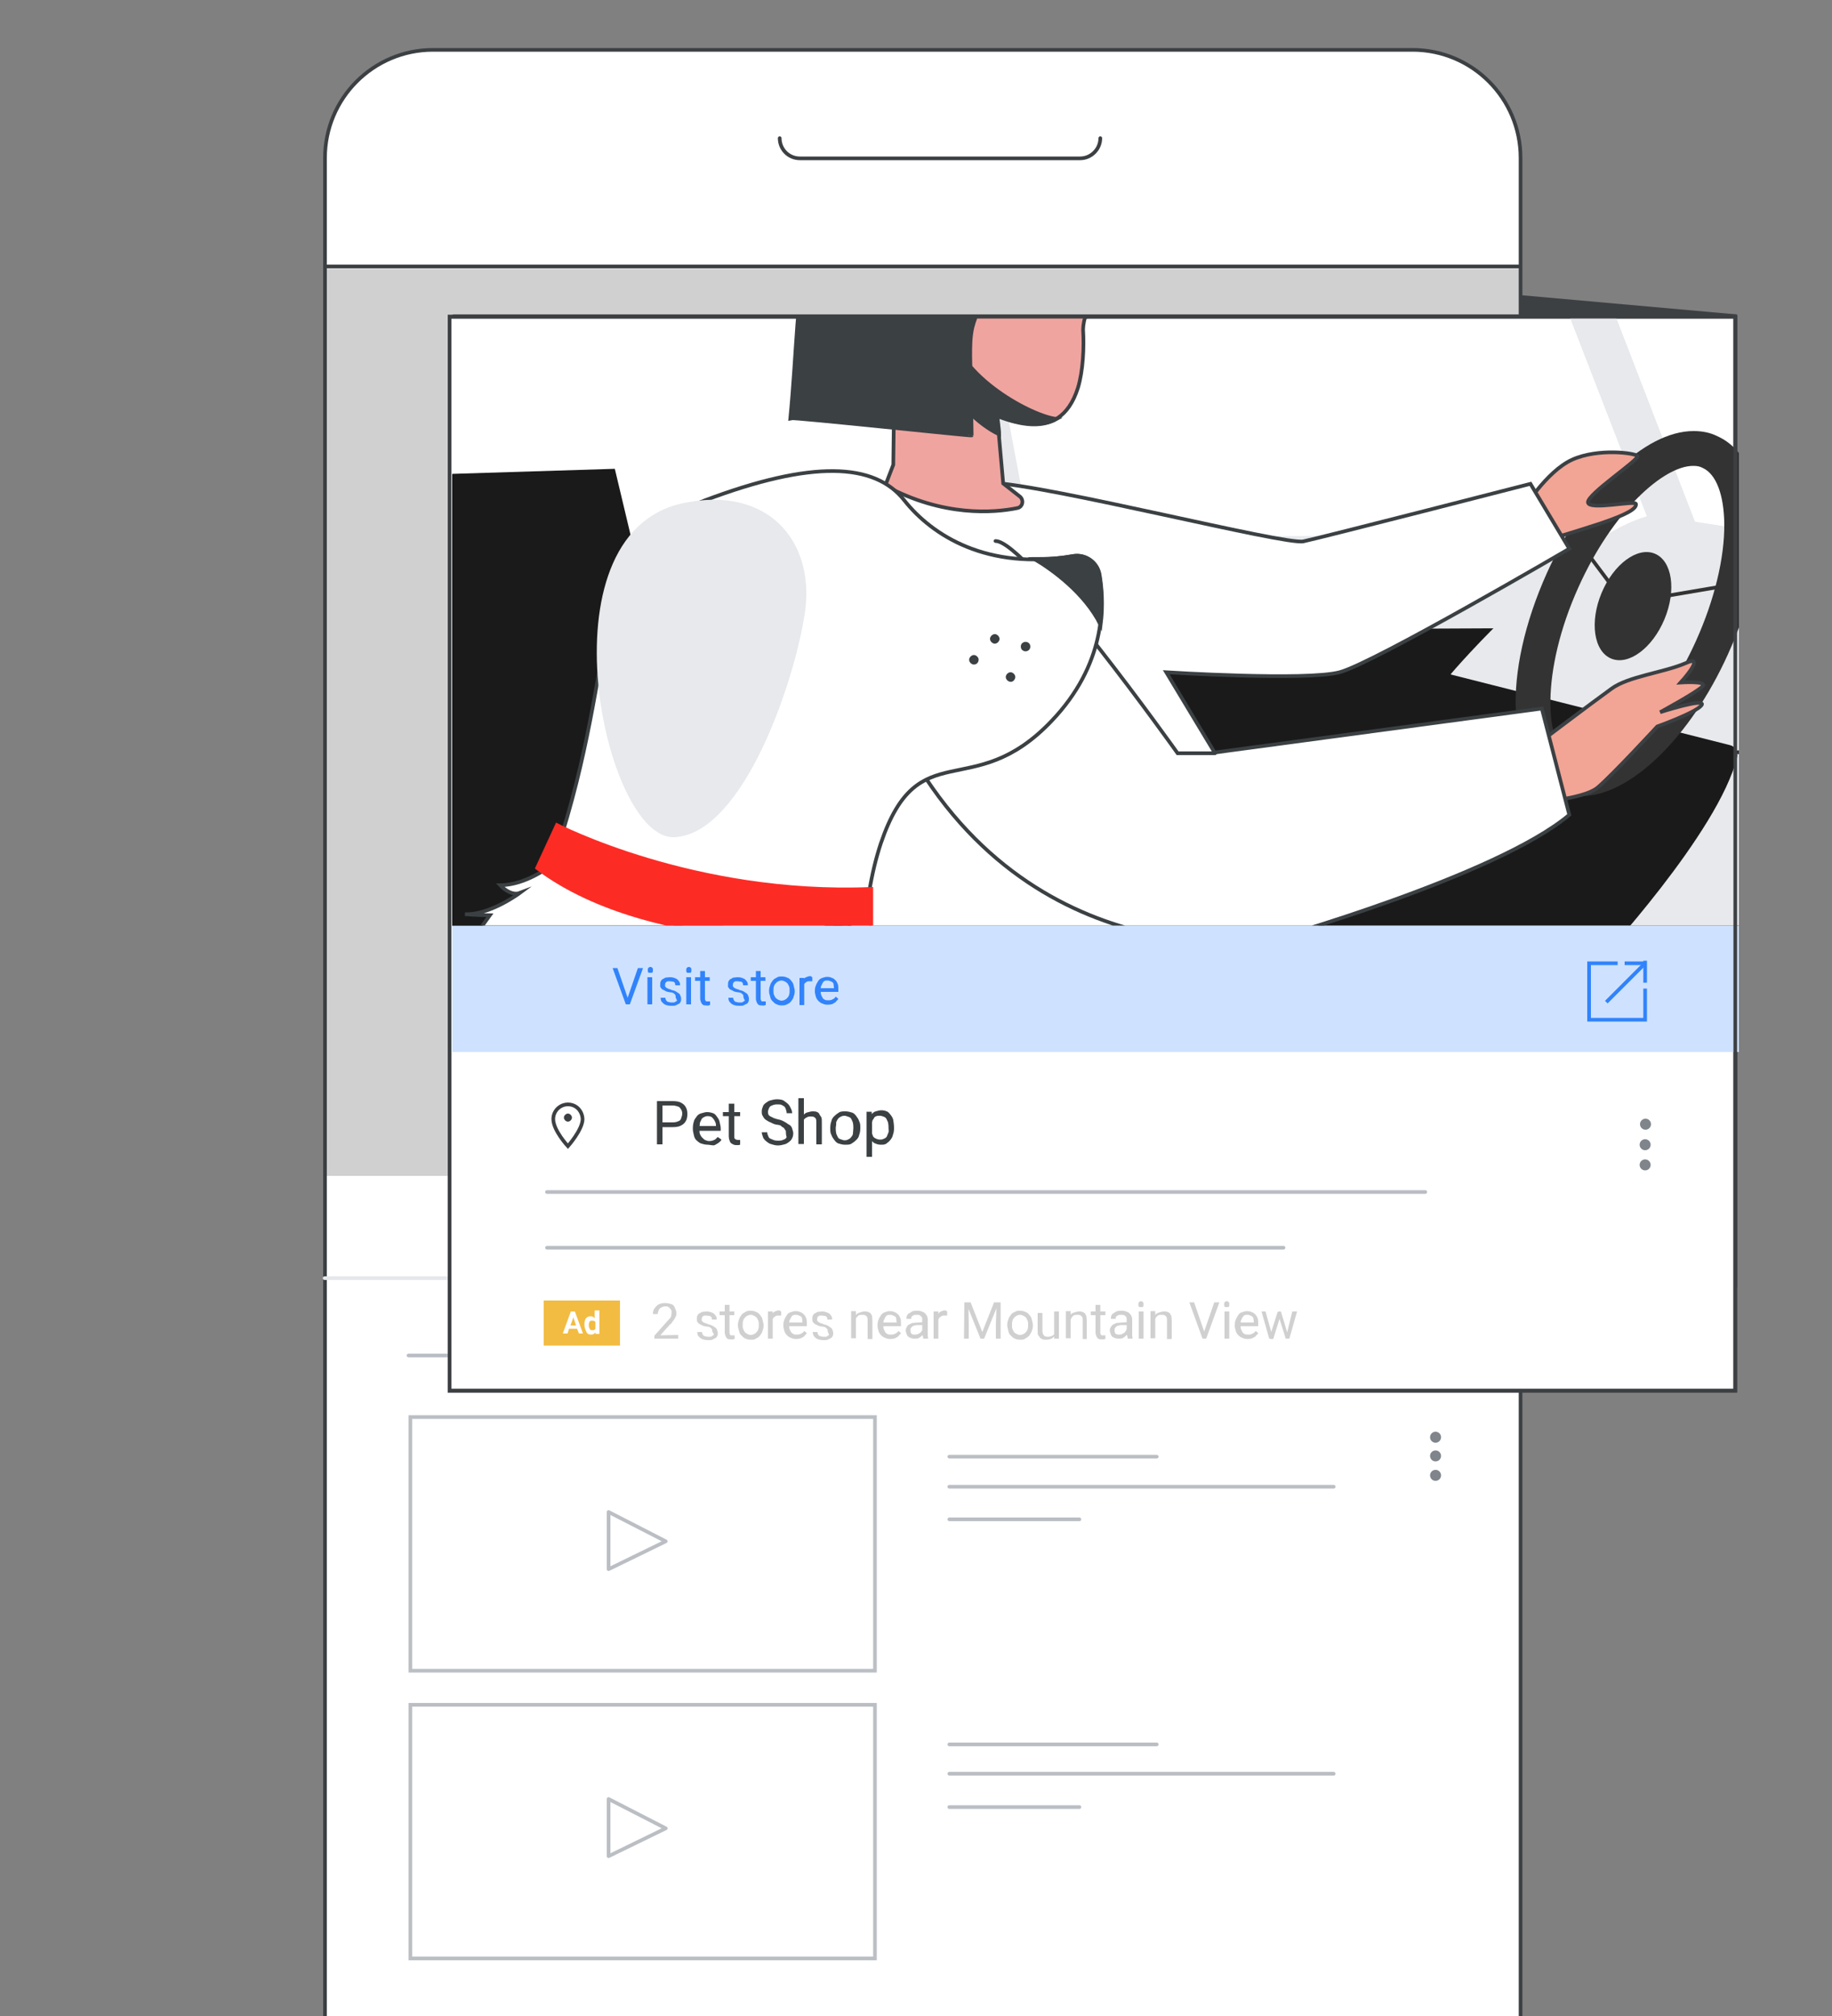 <svg enable-background="new 0 0 500 550" viewBox="0 0 500 550" xmlns="http://www.w3.org/2000/svg" xmlns:xlink="http://www.w3.org/1999/xlink"><rect x="0" y="0" width="500" height="550" fill="#808080" stroke="none"/><clipPath id="a"><path d="m123.4 86.5h351.2v166h-351.2z"/></clipPath><clipPath id="b"><path d="m123.4 86.5h351.2v166h-351.2z"/></clipPath><clipPath id="c"><path d="m123.4 86.5h351.2v166h-351.2z"/></clipPath><clipPath id="d"><path d="m123.4 86.5h351.2v166h-351.2z"/></clipPath><clipPath id="e"><path d="m123.4 86.5h351.2v166h-351.2z"/></clipPath><clipPath id="f"><path d="m123.4 86.5h351.2v166h-351.2z"/></clipPath><clipPath id="g"><path d="m123.4 86.5h351.2v166h-351.2z"/></clipPath><clipPath id="h"><path d="m123.4 86.5h351.2v166h-351.2z"/></clipPath><clipPath id="i"><path d="m123.4 86.5h351.2v166h-351.2z"/></clipPath><clipPath id="j"><path d="m123.4 86.5h351.2v166h-351.2z"/></clipPath><clipPath id="k"><path d="m123.4 86.5h351.2v166h-351.2z"/></clipPath><clipPath id="l"><path d="m123.4 86.5h351.2v166h-351.2z"/></clipPath><clipPath id="m"><path d="m123.4 86.5h351.2v166h-351.2z"/></clipPath><clipPath id="n"><path d="m123.4 86.5h351.2v166h-351.2z"/></clipPath><clipPath id="o"><path d="m123.4 86.5h351.2v166h-351.2z"/></clipPath><path d="m88.7 43.1c0-16.3 13.2-29.5 29.5-29.5h267.3c16.3 0 29.5 13.2 29.5 29.5v516.4h-326.3z" fill="#fff"/><path d="m212.8 37.7c0 3 2.4 5.5 5.5 5.5h76.5c3 0 5.5-2.5 5.5-5.5" fill="none" stroke="#3c4043" stroke-linecap="round" stroke-linejoin="round"/><path d="m88.9 73.3h326v247.5h-326z" fill="#d0d0d0"/><path d="m88.6 72.7h326.2" fill="#fff" stroke="#3c4043" stroke-miterlimit="10"/><path d="m88.7 43.1c0-16.3 13.2-29.5 29.5-29.5h267.3c16.3 0 29.5 13.2 29.5 29.5v516.4h-326.3z" fill="none" stroke="#3c4043"/><path d="m150.4 332.6h42.9" fill="none" stroke="#b9bdc3" stroke-linecap="round" stroke-linejoin="round" stroke-width=".859"/><path d="m111.5 369.8h42.3" fill="none" stroke="#b9bdc3" stroke-linecap="round" stroke-linejoin="round"/><path d="m328.7 370.2h28.2" fill="none" stroke="#b9bdc3" stroke-linecap="round" stroke-linejoin="round"/><path d="m259.1 405.6h104.9" fill="none" stroke="#bbbfc4" stroke-linecap="round" stroke-linejoin="round"/><path d="m259.1 397.4h56.6" fill="none" stroke="#bbbfc4" stroke-linecap="round" stroke-linejoin="round"/><path d="m259.1 414.5h35.5" fill="none" stroke="#bbbfc4" stroke-linecap="round" stroke-linejoin="round"/><path d="m88.6 348.7h326.6" fill="none" stroke="#e6e8eb" stroke-linecap="round"/><path d="m112 386.6h126.8v69.2h-126.8z" fill="none" stroke="#bbbfc4"/><path d="m166.1 428.1v-15.6l15.6 8z" fill="none" stroke="#bbbfc4" stroke-linecap="round" stroke-linejoin="round"/><path d="m259.1 483.9h104.9" fill="none" stroke="#bbbfc4" stroke-linecap="round" stroke-linejoin="round"/><path d="m259.1 475.9h56.6" fill="none" stroke="#bbbfc4" stroke-linecap="round" stroke-linejoin="round"/><path d="m259.1 493h35.5" fill="none" stroke="#bbbfc4" stroke-linecap="round" stroke-linejoin="round"/><path d="m112 465.1h126.8v69.2h-126.8z" fill="none" stroke="#bbbfc4"/><path d="m166.1 506.4v-15.6l15.6 8z" fill="none" stroke="#bbbfc4" stroke-linecap="round" stroke-linejoin="round"/><circle cx="391.8" cy="392.1" fill="#7f858b" r="1.5"/><circle cx="391.8" cy="397.2" fill="#7f858b" r="1.5"/><circle cx="391.8" cy="402.5" fill="#7f858b" r="1.5"/><path d="m368.9 366.2h20v7.1h-20z" fill="#e7e9ec" stroke="#e7e9ec" stroke-linecap="round" stroke-linejoin="round" stroke-miterlimit="10"/><circle cx="388.1" cy="369.8" fill="#7f858b" r="6"/><path d="m473.7 86.2h-349.9v264.9h349.9z" fill="#fff" stroke="#3d4043" stroke-linecap="round" stroke-linejoin="round" stroke-width=".859"/><path d="m414.8 80.5 59.4 5.3h-59.4z" fill="#3d4043"/><circle cx="359.3" cy="168.7" fill="none" r="6.8" stroke="#e7e9ec" stroke-miterlimit="10"/><path d="m297.5 173.7h11.5" fill="none" stroke="#3d4043" stroke-linecap="round"/><path d="m297.5 173.7 1.4-2.5v-3.9c0-2.4 1.9-4.3 4.3-4.3s4.3 1.9 4.3 4.3v3.9l1.4 2.5" fill="none" stroke="#3d4043"/><path d="m304.7 173.7c0 .8-.7 1.4-1.4 1.4-.8 0-1.4-.7-1.4-1.4" fill="#3d4043" stroke="#3d4043" stroke-linecap="round"/><path d="m302.6 163c0-.4.3-.7.7-.7s.7.3.7.7" fill="#3d4043" stroke="#3d4043" stroke-linecap="round"/><path d="m332.6 171.5 3.2 3.2" fill="none" stroke="#3d4043" stroke-linecap="round"/><circle cx="329.5" cy="167.6" fill="none" r="4.7" stroke="#3d4043" stroke-linecap="round"/><path d="m269.5 172.3v1.9h1.9c0-1-.8-1.9-1.9-1.9zm0-2.6v1.4c1.8 0 3.2 1.5 3.2 3.2h1.4c0-2.5-2.1-4.6-4.6-4.6zm0-2.5v1.4c3.2 0 6 2.6 6 6h1.4c-.2-4.2-3.5-7.4-7.4-7.4z" fill="#3d4043"/><path d="m277.7 174h4.7c.3 0 .7-.3.7-.7v-9.6c0-.3-.3-.7-.7-.7h-12.1c-.3 0-.7.3-.7.7v2.2" fill="none" stroke="#3d4043" stroke-linecap="round"/><path clip-rule="evenodd" d="m122.7 379.4h350.9v-293h-350.9z" fill="#fff" fill-rule="evenodd" stroke="#3d4043" stroke-linecap="round"/><path d="m458.5 165.2 3.9 3.9-3.9 3.9" fill="none" stroke="#fff" stroke-linecap="round" stroke-miterlimit="10"/><path d="m466.1 164.9v8.4" fill="none" stroke="#fff" stroke-linecap="round" stroke-miterlimit="10"/><path d="m123.4 252.5h351.2v34.5h-351.2z" fill="#cee2ff"/><path d="m149.3 325.2h239.7" fill="none" stroke="#b9bdc3" stroke-linecap="round"/><path d="m149.3 340.4h201" fill="none" stroke="#b9bdc3" stroke-linecap="round"/><g clip-path="url(#a)" fill="#ffd548"><path d="m423.4 192.2c-.1-.7-.4-1.3-.7-1.8-1.3-2.4-3.5-3.9-5.8-4.2-.4 0-1-.1-1.4 0-1.1 0-2.1.3-3.1.8-3.8 1.9-5.3 6.5-3.3 10.4 1.9 3.9 6.5 5.3 10.4 3.3 2.8-1.4 4.3-4.3 4.2-7.1-.4.1-.8.1-1.4.1 0 2.4-1.3 4.6-3.5 5.7-3.2 1.5-7 .3-8.5-2.8-1.5-3.2-.3-7 2.8-8.5.8-.4 1.5-.6 2.4-.7h1.4c1.9.3 3.9 1.5 4.9 3.5.3.4.4 1 .6 1.5 0 .1.4 0 1-.2z"/><path d="m418.9 181.5c-1.9 1-3.2 2.8-3.5 4.7h1.4c.3-1.5 1.3-2.8 2.8-3.6 2.5-1.3 5.7-.3 7 2.2s.3 5.7-2.2 7c-.3.1-.6.3-.8.3-.4.1-.8.1-1.4.3-1.9 0-3.9-1-4.7-2.8-.3-.7-.6-1.4-.6-2.1-.4 0-.8-.1-1.4 0 0 1 .3 1.8.7 2.6 1.3 2.4 3.6 3.8 6.1 3.6.4 0 .8-.1 1.4-.1.4-.1.8-.3 1.3-.6 3.2-1.7 4.5-5.6 2.9-8.8-1.9-3.1-5.8-4.4-9-2.7z"/></g><g clip-path="url(#b)" fill="#ffd548"><path d="m170.2 190.1c.6-.3 1.1-.6 1.7-1 2.1-1.5 3.2-4 3.1-6.5 0-.4-.1-1-.1-1.4-.3-1-.7-1.9-1.4-2.9-2.5-3.3-7.4-4.2-10.9-1.5-3.3 2.5-4.2 7.4-1.5 10.9 1.8 2.5 4.9 3.5 7.8 2.9-.1-.4-.3-.8-.4-1.3-2.4.4-4.7-.4-6.3-2.5-2.1-2.8-1.5-6.8 1.3-8.9s6.8-1.5 8.9 1.3c.6.7.8 1.4 1.1 2.2.1.4.1.8.1 1.4 0 1.9-.8 4-2.5 5.3-.4.3-.8.6-1.4.8.1.4.2.8.5 1.2z"/><path d="m180.1 183.9c-1.3-1.7-3.2-2.6-5.3-2.6.1.4.1.8.1 1.4 1.5 0 3.1.7 4 2.1 1.7 2.2 1.3 5.6-1.1 7.2-2.4 1.7-5.6 1.3-7.2-1.1-.1-.3-.4-.6-.6-.8-.1-.4-.4-.8-.4-1.3-.4-1.9.3-3.9 1.9-5.2.6-.4 1.3-.7 1.9-.8 0-.4-.1-.8-.1-1.4-.8.1-1.8.6-2.5 1.1-2.1 1.5-3.1 4.2-2.5 6.7.1.4.3.8.4 1.3.1.4.4.8.7 1.3 2.2 2.9 6.3 3.5 9.2 1.3 3-2.1 3.7-6.3 1.5-9.2z"/></g><path clip-path="url(#c)" d="m96.5 170.4h378.1v92.6h-378.1z" fill="#1a1a1a"/><path clip-path="url(#d)" d="m635.3-21.4 1.3-22.7-533.2 7.4.7 60.3h130.6c7.2 0 13.4 5.2 14.6 12.3l20.2 111.4h-165.4l-1 25.5 329.1-1.5 34.3-18.9-50.6-130.9c91.3-37.9 219.4-42.9 219.4-42.9zm-183.8 167.5c.6-.6-170.2.6-170.2.6l-20.7-110.3c-1.4-7.8 4.5-15 12.4-15h115c9.2 0 17.5 5.7 20.7 14.2z" fill="#e7e9ec"/><path clip-path="url(#e)" d="m167.8 127.9-48.2 1.5c-15.7.4-27.4 14.6-25.2 30.1l16.7 111.1h90.7z" fill="#1a1a1a"/><g clip-path="url(#f)"><path d="m450.4 140.6s141.1 18.4 207.5 52.6l-7.5 64.8-117.1 5.8-97.1-1.3s33-35.5 37.9-56c.3-1.4-.6-2.9-1.9-3.2l-76.3-19.3c-.1-.1 32.6-37.9 54.5-43.4z" fill="#e7e9ec"/><g fill="none" stroke-miterlimit="10"><path d="m527.3 192.1-1.4 3.9" stroke="#333" stroke-linecap="round"/><path d="m520.4 190.3-1.5 4" stroke="#333" stroke-linecap="round"/><path d="m474.3 205.2 54.9 11.7s-.3 20.3-21.2 45.8" stroke="#333" stroke-linecap="round"/><path d="m517.9 172.2 3.5 1" stroke="#b3aa3c"/></g></g><g clip-path="url(#g)"><ellipse cx="445.7" cy="165.4" fill="#333" rx="15.5" ry="9.3" transform="matrix(.385 -.923 .923 .385 121.431 513.063)"/><path d="m431.6 217.2c-2.4 0-4.5-.4-6.5-1.4-14.1-6.3-15.3-31.9-2.9-59.5 10.3-22.8 26.6-38.7 40-38.7 2.4 0 4.5.4 6.5 1.4 7.2 3.2 11.3 11.7 11.4 23.7.1 10.7-2.9 23.4-8.5 35.8-10.3 22.8-26.8 38.7-40 38.7zm30.5-90.1c-8.1 0-22 12.4-31.3 33.1-10.3 22.8-9.5 43.6-1.8 47.1.8.4 1.7.6 2.6.6 8.1 0 22-12.4 31.3-33.1 5-11.1 7.8-22.6 7.7-31.9-.1-7.9-2.2-13.5-5.8-15.2-.9-.5-1.7-.6-2.7-.6z" fill="#333"/><path d="m471.7 159.7-28.3 4.8-11-14.7" fill="none" stroke="#333" stroke-miterlimit="10"/></g><path clip-path="url(#h)" d="m494.3 10.1s-68.7 17.1-86.5 25.3l-.7-.7c-8.1-7.1-5-20.5 5.4-23.3l44-11.8c10-2.6 20.9-1 29.5 4.7z" fill="#242637"/><path clip-path="url(#i)" d="m434.7-9.8-70.1 26.6-242.4 3.2 6.4-38.5z" fill="#242637"/><path clip-path="url(#j)" d="m422.3 147.3s7.2-2.1 14.5-4.5c7.1-2.4 9.9-4 9.7-5.3-.1-1.1-12.7 1.8-13.1-.4s14.1-11.7 13.5-12.7c-.6-.8-10.7-2.2-17.8 1s-13.6 13.9-13.6 13.9z" fill="#f2a495"/><path clip-path="url(#k)" d="m422.3 147.3s7.2-2.1 14.5-4.5c7.1-2.4 9.9-4 9.7-5.3-.1-1.1-12.7 1.8-13.1-.4s14.1-11.7 13.5-12.7c-.6-.8-10.7-2.2-17.8 1s-13.6 13.9-13.6 13.9z" fill="none" stroke="#3b4043" stroke-linecap="round" stroke-miterlimit="10"/><path clip-path="url(#l)" d="m416.3 219.1s15.6-.7 19.8-4.3 16.2-16.6 16.2-16.6 10.6-3.8 12.1-5.8c1.5-2.2-11.3 1.9-11.3 1.9s10.3-5.6 11.6-7.1c1.4-1.5-6-1-6-1s7.2-7.9 1.4-5.3c-6 2.6-15.7 3.6-20.3 7-4.6 3.3-20.5 15.3-20.5 15.3z" fill="#f2a495"/><path clip-path="url(#m)" d="m416.3 219.1s15.6-.7 19.8-4.3 16.2-16.6 16.2-16.6 10.6-3.8 12.1-5.8c1.5-2.2-11.3 1.9-11.3 1.9s10.3-5.6 11.6-7.1c1.4-1.5-6-1-6-1s7.2-7.9 1.4-5.3c-6 2.6-15.7 3.6-20.3 7-4.6 3.3-20.5 15.3-20.5 15.3z" fill="none" stroke="#3b4043" stroke-linecap="round" stroke-miterlimit="10"/><g clip-path="url(#n)"><g stroke-linecap="round" stroke-miterlimit="10"><path d="m246 126.5-4.3 5.8s-26.5 16.2-18.8 72.8 28.1 111.5 28.1 111.5 128.3 2.5 135.4-6.7c0 0-3.3-13.6-13-20.5-9.5-6.8-26.6-33-26.6-33s61.7-17.4 81.5-34.1l-7.5-29-89.3 12-13.2-21.9s38.2 2.4 47.3 0c9.2-2.4 62.7-33.7 62.7-33.7l-10.6-17.7s-56.8 14.6-62 15.7c-5.2 1-69.2-15.3-85.1-16-16-.6-24.6-5.2-24.6-5.2z" fill="#fff" stroke="#3b4043"/><path d="m331.6 205.5h-10.2s-41.2-57.9-49.7-57.9" fill="none" stroke="#3b4043"/><path d="m346.9 256.4s-66.4 11.3-101.1-55.8" fill="none" stroke="#3b4043"/><path d="m294.8 170.4s-34.4 0-46.7 25.9" fill="none" stroke="#efa4a0"/></g><path d="m271.7 108.4 2.1 23.5 4.6 3.6c1.1 1 .7 2.8-.7 3.1-6.3 1.3-20.2 2.5-36.1-6.1l2.2-5.7.4-32.7z" fill="#efa4a0"/><path d="m226 79.3c-2.9-6.8-4.2-14.3-2.8-22.6 4.2-25.5 31.5-25.1 51.1-18.9 8.5 2.6 15.3 10.4 16.7 19.4.7 3.9 0 7.9.7 11.8 1.7 8.6 8.5 10.9 8.5 13.1 0 1.1-2.5 4.5-3.8 4.3-.4 0-.8 2.4-.8 3.5.3 4.9 0 11.3-1.4 15.9-5.2 16.4-20.2 9.1-32.7 2.8-13.9-7.2-29-14.7-35.5-29.3z" fill="#efa4a0"/><path d="m271.7 108.4 2.1 23.5 4.6 3.6c1.1 1 .7 2.8-.7 3.1-6.3 1.3-20.2 2.5-36.1-6.1l2.2-5.7.4-32.7z" fill="none" stroke="#3b4043" stroke-linecap="round" stroke-miterlimit="10"/><path d="m226 79.3c-2.9-6.8-4.2-14.3-2.8-22.6 4.2-25.5 31.5-25.1 51.1-18.9 8.5 2.6 15.3 10.4 16.7 19.4.7 3.9 0 7.9.7 11.8 1.7 8.6 8.5 10.9 8.5 13.1 0 1.1-2.5 4.5-3.8 4.3-.4 0-.8 2.4-.8 3.5.3 4.9 0 11.3-1.4 15.9-5.2 16.4-20.2 9.1-32.7 2.8-13.9-7.2-29-14.7-35.5-29.3z" fill="none" stroke="#3b4043" stroke-linecap="round" stroke-miterlimit="10"/><path d="m286.5 60.6c-3.1-.1-6.1 1-8.4 2.6-.4.4-1 .8-1.1 1.4s0 1.1.6 1.4c1.1-1 2.8-1.3 4.3-1.4 1-.1 1.9-.3 2.9-.3 1-.1 2.1-.3 2.9-.8.8-.6 1.3-1.7.6-2.4-.3-.3-1.1-.5-1.8-.5z" fill="#513336"/><path d="m288.4 114.3c-6.7-.7-26.7-11.4-28.8-24.5l-6.4 6.7s7.8 16.4 19.5 22c0-1.7-.6-4.5-.4-5.2 4.4 2.2 11.7 3.5 16.1 1z" fill="#3b4043" stroke="#3b4043" stroke-linecap="round" stroke-miterlimit="10"/><ellipse cx="285.2" cy="71.9" fill="#333" rx="2.6" ry="5" transform="matrix(.997 -.077 .077 .997 -4.682 22.123)"/><path d="m215.7 114.1c1.7-17.4 1.7-33.4 5-50.6 1.7-8.9 4.2-18.7 11.7-23.8 4.3-2.9 11.8-5.2 17-5.4 12.1-.6 24.4 2.2 35 8.1-1.5 6.5-4.3 12.8-7 19.1-3.3 7.7-6.7 15.3-10.2 22.8-.7 1.7-1.4 3.3-1.8 5-.6 2.5-.6 5.2-.6 7.8.1 7.2.3 14.5.4 21.7 0 .2-48.6-5-49.5-4.7z" fill="#3b4043" stroke="#3b4043" stroke-linecap="round" stroke-miterlimit="10"/></g><g clip-path="url(#o)" stroke-linecap="round" stroke-miterlimit="10"><path d="m300 156.7c-.6-3.3-3.8-5.6-7.2-5-23.3 4-38.4-5.6-46-15.2-8.1-10.3-25.2-11-54.4 0-32.3 12.4-23 39.3-39 91.1 27 9.1 55.8 18.7 83.8 15.9.8-5 1.9-9.5 3.2-13.4 10.3-30.4 24.9-10.7 46.5-33.3 14.8-15.4 14.6-31.6 13.1-40.1z" fill="#fff" stroke="#3b4043"/><path d="m186.4 137.8c22.6-4.9 35.2 9.7 32.9 28.4-2.5 18.7-16.7 60.7-35.2 61.7s-36.5-81.8 2.3-90.1z" fill="#e7e9ec" stroke="#e7e9ec"/><g stroke="#3b4043"><path d="m300.1 156.7c-.6-3.3-3.8-5.6-7.2-5-3.8.7-7.2.8-10.6.8 4.9 2.9 13.8 9.3 18.1 18 .7-5.4.3-10.3-.3-13.8z" fill="#3b4043"/><circle cx="279.9" cy="176.4" fill="#3b4043" r=".8"/><path d="m276.6 184.7c0-.4-.4-.8-.8-.8s-.8.4-.8.8.4.8.8.8c.4.1.8-.4.8-.8z" fill="#3b4043"/><path d="m266.6 180c0-.4-.4-.8-.8-.8s-.8.4-.8.8.4.8.8.8c.5 0 .8-.4.8-.8z" fill="#3b4043"/><path d="m272.3 174.3c0-.4-.4-.8-.8-.8s-.8.4-.8.8.4.8.8.8.8-.4.8-.8z" fill="#3b4043"/><path d="m150.4 236.1s-6.8 5.4-13.9 5.4c0 0 2.8 3.1 5.4 2.1 0 0-8.2 6.1-15 5.8 0 0 3.3.3 6.8.3l-12 16.7 115.2-5.2-1.7-7.1z" fill="#fff"/></g><path d="m152 225.1s37.3 19.4 85.8 17.4v13.5s-58.8 5.2-91.2-19.2z" fill="#fc2c25" stroke="#fc2c25"/></g><path d="m155 301.3c-2.2 0-4 1.8-4 4 0 3.1 4 7.4 4 7.4s4-4.5 4-7.4c-.1-2.2-1.7-4-4-4z" style="fill-rule:evenodd;clip-rule:evenodd;fill:#fff;stroke:#3c4043;stroke-linecap:round;stroke-miterlimit:10"/><path clip-rule="evenodd" d="m155 306c-.6 0-1.1-.6-1.1-1.1 0-.6.6-1.1 1.1-1.1.6 0 1.1.6 1.1 1.1s-.5 1.1-1.1 1.1z" fill="#3c4043" fill-rule="evenodd"/><path d="m148.9 355.3h19.8v11.3h-19.8z" fill="#f2bc42" stroke="#f2bc42" stroke-linecap="round"/><path d="m157.5 362.5h-2.2l-.4 1.3h-1.3l2.2-6h1.1l2.2 6h-1.1zm-1.8-.9h1.5l-.7-2.2z" fill="#fff"/><path d="m159.5 361.4c0-.7.1-1.3.4-1.7s.7-.6 1.3-.6c.4 0 .8.1 1.1.6v-2.2h1.3v6.4h-1.1v-.4c-.3.4-.7.6-1.1.6-.6 0-1-.1-1.3-.6-.3-.7-.6-1.2-.6-2.1zm1.2.2c0 .4.1.7.3 1 .1.3.4.3.7.3.4 0 .7-.1.8-.4v-1.8c-.1-.3-.4-.4-.8-.4-.7-.1-1 .3-1 1.3z" fill="#fff"/><circle cx="449.1" cy="306.7" fill="#7f858b" r="1.5"/><circle cx="449" cy="312.3" fill="#7f858b" r="1.5"/><circle cx="449" cy="317.8" fill="#7f858b" r="1.5"/><path d="m122.7 379.4h350.9v-293h-350.9z" fill="none" stroke="#3d4043" stroke-linecap="round"/><g fill="#d0d0d0"><path d="m185.1 364.2v1h-6.5v-.8l3.2-3.6c.4-.4.7-.8 1-1.1s.4-.6.4-.8.1-.6.1-.7c0-.3 0-.6-.1-.8s-.3-.4-.6-.7-.6-.3-1-.3-.8.1-1.1.3c-.3.1-.6.4-.7.7s-.3.7-.3 1.1h-1.3c0-.6.1-1.1.4-1.5s.6-.8 1.1-1.1c.6-.3 1.1-.4 1.8-.4.6 0 1.1.1 1.7.3.6.1.8.6 1 1 .1.4.4.8.4 1.4 0 .3 0 .6-.1.8-.1.3-.3.6-.4.8s-.4.6-.6.8c-.1.3-.4.6-.7.8l-2.6 2.9z"/><path d="m194.4 363.2c0-.1 0-.4-.1-.6-.1-.1-.3-.3-.4-.4s-.6-.3-1.1-.3c-.4-.1-.8-.1-1.1-.3-.3-.1-.6-.3-.8-.4-.3-.1-.4-.4-.6-.6-.1-.1-.1-.6-.1-.8 0-.3 0-.6.1-.8s.3-.6.6-.7.6-.4.8-.4c.3 0 .7-.1 1.1-.1.6 0 1.1.1 1.5.3.4.1.7.4 1 .8s.3.7.3 1.1h-1.3c0-.1 0-.4-.1-.6-.1-.1-.3-.4-.6-.4s-.6-.1-.8-.1c-.4 0-.7 0-.8.1s-.4.3-.4.4-.1.3-.1.6c0 .1 0 .3.1.4s.1.1.3.3c.1.1.3.1.6.3.3.1.6.1.8.3.6.1 1.1.3 1.5.6s.7.4.8.7.3.6.3 1c0 .3 0 .6-.1.8s-.3.6-.6.7-.6.3-.8.4c-.3.1-.7.1-1.1.1-.7 0-1.3-.1-1.7-.3-.4-.1-.8-.6-1-.8s-.3-.7-.3-1.1h1.3c0 .3.1.6.3.8.1.3.4.3.7.4s.6.1.8.1c.3 0 .7 0 .8-.1s.4-.3.6-.4-.4-.8-.4-1z"/><path d="m200.4 357.8v1h-4v-1zm-2.6-1.8h1.3v7.4c0 .3 0 .4.1.6.1.1.1.3.3.3h.4.3s.1 0 .3 0v1c-.1 0-.3 0-.4.1s-.4 0-.6 0c-.3 0-.6 0-.8-.1-.3-.1-.4-.3-.6-.6-.1-.3-.3-.7-.3-1.1 0-.1 0-7.6 0-7.6z"/><path d="m201.4 361.6v-.1c0-.6.1-1 .3-1.5.1-.6.4-.8.7-1.3.3-.4.7-.6 1.1-.8.4-.3.8-.3 1.4-.3s1 .1 1.4.3c.4.1.8.4 1.1.8s.6.7.7 1.3.3 1 .3 1.5v.1c0 .6-.1 1-.3 1.5-.1.6-.4.8-.7 1.3-.3.4-.7.6-1.1.8-.4.3-.8.3-1.4.3s-1-.1-1.4-.3c-.4-.1-.7-.4-1.1-.8s-.6-.7-.7-1.3c-.2-.6-.3-1-.3-1.5zm1.3-.2v.1c0 .4 0 .7.1 1s.3.6.4.8.4.4.7.6c.3.1.6.3 1 .3.3 0 .7-.1 1-.3.3-.1.4-.3.7-.6s.3-.6.4-.8c.1-.3.1-.7.1-1v-.1c0-.4 0-.7-.1-1s-.3-.6-.4-.8-.4-.4-.7-.6c-.3-.1-.6-.3-1-.3-.3 0-.7.1-1 .3-.3.1-.4.3-.7.6s-.3.6-.4.8c-.1.3-.1.6-.1 1z"/><path d="m210.9 358.9v6.3h-1.3v-7.4h1.3zm2.3-1.1v1.1c-.1 0-.1 0-.3 0-.1 0-.1 0-.3 0-.3 0-.6 0-.8.1-.3.1-.4.3-.6.4-.1.1-.3.4-.4.6-.1.1-.1.4-.1.7l-.4.1c0-.4 0-.8.1-1.3.1-.4.3-.7.4-1s.4-.6.7-.7.7-.3 1-.3h.3c.2.2.3.3.4.3z"/><path d="m217.3 365.3c-.6 0-1-.1-1.4-.3-.4-.1-.8-.4-1.1-.7s-.6-.7-.7-1.1-.3-1-.3-1.4v-.3c0-.6.1-1.1.3-1.5.1-.4.4-.8.7-1.3s.7-.6 1-.7.8-.3 1.3-.3c.6 0 1 .1 1.4.3.4.1.7.4 1 .7s.4.7.6 1.1c.1.4.1 1 .1 1.4v.6h-5.4v-1h4.2v-.1c0-.3-.1-.7-.1-1s-.3-.6-.6-.7-.6-.3-1-.3c-.3 0-.6 0-.8.1-.3.1-.4.3-.6.6-.1.3-.3.6-.4.8-.1.3-.1.7-.1 1.1v.3c0 .4 0 .7.1 1s.3.6.4.8.4.4.7.6c.3.1.6.1 1 .1s.8-.1 1.1-.3c.3-.1.6-.4.8-.7l.7.6c-.1.3-.4.4-.6.7-.1.3-.6.4-.8.6-.4.2-1 .3-1.5.3z"/><path d="m225.9 363.2c0-.1 0-.4-.1-.6-.1-.1-.3-.3-.4-.4s-.6-.3-1.1-.3c-.4-.1-.8-.1-1.1-.3-.3-.1-.6-.3-.8-.4s-.4-.4-.6-.6c-.1-.1-.1-.6-.1-.8 0-.3 0-.6.1-.8s.3-.6.6-.7.6-.4.8-.4.7-.1 1.1-.1c.6 0 1.1.1 1.5.3.4.1.7.4 1 .8s.3.7.3 1.1h-1.3c0-.1 0-.4-.1-.6-.1-.1-.3-.4-.6-.4s-.6-.1-.8-.1c-.4 0-.7 0-.8.1s-.4.3-.4.4-.1.3-.1.6c0 .1 0 .3.1.4s.1.1.3.3c.1.1.3.1.6.3.3.1.6.1.8.3.6.1 1.1.3 1.5.6s.7.4.8.7.3.6.3 1c0 .3 0 .6-.1.8s-.3.6-.6.7-.6.3-.8.4-.7.1-1.1.1c-.7 0-1.3-.1-1.7-.3-.4-.1-.8-.6-1-.8-.1-.3-.3-.7-.3-1.1h1.3c0 .3.1.6.3.8.1.3.4.3.7.4s.6.1.8.1c.3 0 .7 0 .8-.1s.4-.3.6-.4c0-.1-.4-.8-.4-1z"/><path d="m233.6 359.3v5.8h-1.3v-7.4h1.3zm-.3 2h-.6c0-.6.1-1 .3-1.4.1-.4.4-.8.6-1.1.1-.3.6-.6 1-.7s.8-.3 1.3-.3c.4 0 .7 0 1 .1s.6.3.7.4.4.6.4.8.1.7.1 1.3v4.9h-1.3v-4.9c0-.4 0-.7-.1-1s-.3-.4-.6-.6c-.3-.1-.4-.1-.8-.1-.3 0-.6 0-.8.1-.3.1-.4.3-.7.6s-.3.6-.4.8c-.2.4-.1.7-.1 1.1z"/><path d="m243 365.3c-.6 0-1-.1-1.4-.3-.4-.1-.8-.4-1.1-.7s-.6-.7-.7-1.1-.3-1-.3-1.4v-.3c0-.6.1-1.1.3-1.5.1-.4.4-.8.7-1.3.3-.4.7-.6 1-.7s.8-.3 1.3-.3c.6 0 1 .1 1.4.3.4.1.7.4 1 .7s.4.7.6 1.1c.1.4.1 1 .1 1.4v.6h-5.4v-1h4.2v-.1c0-.3-.1-.7-.1-1s-.3-.6-.6-.7-.6-.3-1-.3c-.3 0-.6 0-.8.1-.3.1-.4.3-.6.6-.1.3-.3.6-.4.8s-.1.7-.1 1.1v.3c0 .4 0 .7.1 1s.3.6.4.8c.1.3.4.4.7.6.3.1.6.1 1 .1s.8-.1 1.1-.3c.3-.1.6-.4.8-.7l.7.6c-.1.3-.4.4-.6.7-.1.3-.6.4-.8.6-.3.2-1 .3-1.5.3z"/><path d="m252 360.7v.8h-1.3c-.4 0-.7 0-1 .1s-.6.1-.7.3c-.1.1-.3.3-.4.4s-.1.4-.1.6c0 .3 0 .4.1.7s.3.3.4.4.4.1.8.1.7-.1 1-.3c.3-.1.6-.4.7-.6.1-.1.3-.4.3-.7l.6.6c0 .1-.1.4-.3.7s-.3.4-.6.7-.6.4-.8.6c-.3.1-.7.1-1.1.1-.6 0-1-.1-1.3-.3-.3-.1-.7-.4-.8-.8s-.3-.7-.3-1.1.1-.7.3-1c.1-.3.4-.6.7-.7s.7-.4 1.1-.4.8-.1 1.4-.1zm-.3 3.2v-3.8c0-.3 0-.6-.1-.7s-.3-.4-.6-.6c-.3-.1-.6-.1-.8-.1-.3 0-.6 0-.8.1-.3.1-.4.3-.6.4-.1.1-.1.4-.1.6h-1.3c0-.3 0-.6.1-.8s.3-.6.6-.7.6-.4 1-.6c.4-.1.7-.1 1.3-.1s1 .1 1.4.3c.4.1.7.4 1 .8s.4.8.4 1.4v3.5.8s.1.6.1.7v.1h-1.3c0-.1-.1-.3-.1-.6-.1-.1-.2-.5-.2-.7z"/><path d="m256.1 358.9v6.3h-1.3v-7.4h1.3zm2.4-1.1v1.1c-.1 0-.1 0-.3 0s-.1 0-.3 0c-.3 0-.6 0-.8.1-.3.1-.4.3-.6.4s-.3.4-.4.6c-.1.1-.1.4-.1.7l-.4.1c0-.4 0-.8.1-1.3s.3-.7.4-1 .4-.6.7-.7.7-.3 1-.3h.3s.4.3.4.3z"/><path d="m263.2 355.3h1.1l.1 6v3.9h-1.3zm.4 0h1.3l3.2 8.1 3.2-8.1h1.3l-4 9.9h-1zm8.4 0h1.1v9.9h-1.3v-3.9z"/><path d="m274.9 361.6v-.1c0-.6.1-1 .3-1.5.1-.6.4-.8.7-1.3s.7-.6 1.1-.8c.4-.3.8-.3 1.4-.3s1 .1 1.4.3c.4.1.8.4 1.1.8.3.3.6.7.7 1.3.1.4.3 1 .3 1.5v.1c0 .6-.1 1-.3 1.5-.1.4-.4.8-.7 1.3-.3.3-.7.6-1.1.8-.4.3-.8.3-1.4.3s-1-.1-1.4-.3c-.4-.1-.7-.4-1.1-.8s-.6-.7-.7-1.3-.3-1-.3-1.5zm1.3-.2v.1c0 .4 0 .7.1 1s.3.6.4.8c.1.3.4.4.7.6.3.1.6.3 1 .3.3 0 .7-.1 1-.3.3-.1.4-.3.7-.6s.3-.6.4-.8c.1-.3.1-.7.1-1v-.1c0-.4 0-.7-.1-1s-.3-.6-.4-.8c-.1-.3-.4-.4-.7-.6-.3-.1-.6-.3-1-.3-.3 0-.7.1-1 .3-.3.1-.4.3-.7.6s-.3.6-.4.8c-.1.3-.1.6-.1 1z"/><path d="m287.9 362h.6c0 .6 0 1-.1 1.4s-.3.8-.6 1.1-.6.6-.8.7c-.3.1-.8.3-1.4.3-.4 0-.7 0-1-.1s-.6-.3-.7-.4-.4-.6-.6-.8c-.1-.4-.1-.8-.1-1.3v-4.7h1.3v4.7c0 .3 0 .6.1.8.1.3.1.4.3.6.1.1.3.3.4.3s.3.1.6.1c.6 0 1-.1 1.3-.3.3-.1.6-.4.7-.8 0-.8 0-1.2 0-1.6zm-.2 1.5v-5.7h1.3v7.4h-1.3z"/><path d="m292.2 359.3v5.8h-1.3v-7.4h1.3zm-.4 2h-.6c0-.6.1-1 .3-1.4.1-.4.4-.8.6-1.1.1-.3.6-.6 1-.7s.8-.3 1.3-.3c.4 0 .7 0 1 .1s.6.3.7.4c.1.3.4.6.4.8s.1.7.1 1.3v4.9h-1.1v-4.9c0-.4 0-.7-.1-1s-.3-.4-.6-.6c-.3-.1-.4-.1-.8-.1-.3 0-.6 0-.8.1-.3.1-.4.3-.7.6-.1.3-.3.6-.4.8-.2.4-.3.7-.3 1.1z"/><path d="m301.7 357.8v1h-4v-1zm-2.7-1.8h1.3v7.4c0 .3 0 .4.1.6.1.1.1.3.3.3h.4.3.3v1c-.1 0-.3 0-.4.1-.1 0-.4 0-.6 0-.3 0-.6 0-.8-.1-.3-.1-.4-.3-.6-.6-.1-.3-.3-.7-.3-1.1z"/><path d="m307.7 360.7v.8h-1.3c-.4 0-.7 0-1 .1s-.6.1-.7.3c-.1.1-.3.3-.4.4s-.1.4-.1.6c0 .3 0 .4.1.7s.3.3.4.4c.3.1.4.1.8.1s.7-.1 1-.3c.3-.1.6-.4.7-.6.1-.3.3-.4.3-.7l.6.6c0 .1-.1.4-.3.7s-.3.4-.6.7-.6.4-.8.6c-.3.1-.7.1-1.1.1-.6 0-1-.1-1.3-.3-.4-.1-.7-.4-.8-.8-.1-.3-.3-.7-.3-1.1s.1-.7.3-1 .4-.6.7-.7.7-.4 1.1-.4.8-.1 1.4-.1zm-.2 3.2v-3.8c0-.3 0-.6-.1-.7-.1-.3-.3-.4-.6-.6-.3-.1-.6-.1-.8-.1-.3 0-.6 0-.8.1-.3.1-.4.3-.6.4-.1.1-.1.4-.1.6h-1.3c0-.3 0-.6.1-.8.1-.3.3-.6.6-.7.3-.3.6-.4 1-.6.4-.1.7-.1 1.3-.1s1 .1 1.4.3c.4.1.7.4 1 .8s.4.8.4 1.4v3.5.8s.1.6.1.7v.1h-1.3c0-.1-.1-.3-.1-.6 0-.1-.2-.5-.2-.7z"/><path d="m310.7 355.9c0-.1 0-.4.1-.6.1-.1.3-.3.6-.3s.4.1.6.3c.1.1.1.3.1.6 0 .1 0 .4-.1.6-.1.1-.3.1-.6.1s-.4 0-.6-.1c-.1-.2-.1-.4-.1-.6zm1.4 1.9v7.4h-1.3v-7.4z"/><path d="m315.3 359.3v5.8h-1.3v-7.4h1.3zm-.3 2h-.6c0-.6.1-1 .3-1.4.1-.4.4-.8.6-1.1.1-.3.6-.6 1-.7s.8-.3 1.3-.3c.4 0 .7 0 1 .1s.6.3.7.4c.1.3.4.6.4.8s.1.7.1 1.3v4.9h-1.3v-4.9c0-.4 0-.7-.1-1s-.3-.4-.6-.6c-.3-.1-.4-.1-.8-.1-.3 0-.6 0-.8.1-.3.1-.4.3-.7.6-.1.3-.3.6-.4.8-.1.4-.1.7-.1 1.1z"/><path d="m325.9 355.3 2.9 8.4.4 1.5h-1l-3.6-9.9zm2.6 8.4 2.9-8.4h1.4l-3.6 9.9h-1z"/><path d="m334.1 355.9c0-.1 0-.4.1-.6.1-.1.3-.3.6-.3s.4.1.6.3c.1.1.1.3.1.6 0 .1 0 .4-.1.6-.1.1-.3.1-.6.1s-.4 0-.6-.1c-.1-.2-.1-.4-.1-.6zm1.4 1.9v7.4h-1.3v-7.4z"/><path d="m340.5 365.3c-.6 0-1-.1-1.4-.3-.4-.1-.8-.4-1.1-.7s-.6-.7-.7-1.1-.3-1-.3-1.4v-.3c0-.6.1-1.1.3-1.5.1-.4.4-.8.7-1.3s.7-.6 1-.7.8-.3 1.3-.3c.6 0 1 .1 1.4.3.4.1.7.4 1 .7s.4.7.6 1.1c.1.4.1 1 .1 1.4v.6h-5.4v-1h4.2v-.1c0-.3-.1-.7-.1-1-.1-.3-.3-.6-.6-.7s-.6-.3-1-.3c-.3 0-.6 0-.8.1s-.4.3-.6.6c-.1.3-.3.6-.4.8-.1.3-.1.7-.1 1.1v.3c0 .4 0 .7.1 1s.3.6.4.8c.1.3.4.4.7.6.3.1.6.1 1 .1s.8-.1 1.1-.3c.3-.1.6-.4.8-.7l.7.6c-.1.3-.4.4-.6.7-.1.3-.6.4-.8.6-.5.2-.9.3-1.5.3z"/><path d="m345.4 357.8 1.7 6.1.1 1.3h-.8l-2.1-7.4zm1.4 6.1 1.9-6h.8l-.1 1.3-1.9 6.1h-.8zm2.8-6.1 1.8 6 .3 1.4h-.8l-1.9-6.1-.1-1.3zm1.6 6.1 1.5-6.1h1.3l-2.1 7.4h-.8z"/></g><path d="m168.5 264.1 2.9 8.4.4 1.5h-1l-3.6-9.9zm2.7 8.4 2.9-8.4h1.4l-3.6 9.9h-1z" fill="#3183fb"/><path d="m176.8 264.7c0-.1 0-.4.1-.6.1-.1.3-.3.6-.3s.4.1.6.3c.1.1.1.3.1.6 0 .1 0 .4-.1.6-.1.1-.3.1-.6.1s-.4 0-.6-.1c-.1-.2-.1-.4-.1-.6zm1.2 1.9v7.4h-1.3v-7.4z" fill="#3183fb"/><path d="m184.4 272c0-.1 0-.4-.1-.6-.1-.1-.3-.3-.4-.4s-.6-.3-1.1-.3c-.4-.1-.8-.1-1.1-.3s-.6-.3-.8-.4c-.3-.1-.4-.4-.6-.6s-.1-.6-.1-.8c0-.3 0-.6.1-.8s.3-.6.6-.7.6-.4.8-.4c.3 0 .7-.1 1.1-.1.6 0 1.1.1 1.5.3.4.1.7.4 1 .8s.3.7.3 1.1h-1.3c0-.1 0-.4-.1-.6s-.3-.4-.6-.4-.6-.1-.8-.1c-.4 0-.7 0-.8.1s-.4.3-.4.4-.1.3-.1.6c0 .1 0 .3.1.4s.1.1.3.3c.1.1.3.1.6.3.3.1.6.1.8.3.6.1 1.1.3 1.5.6s.7.4.8.7.3.6.3 1c0 .3 0 .6-.1.8-.1.3-.3.6-.6.7s-.6.3-.8.4c-.3.1-.7.1-1.1.1-.7 0-1.3-.1-1.7-.3-.4-.1-.8-.6-1-.8s-.3-.7-.3-1.1h1.3c0 .3.1.6.3.8.1.3.4.3.7.4s.6.1.8.1c.3 0 .7 0 .8-.1s.4-.3.6-.4c0-.1-.4-.7-.4-1z" fill="#3183fb"/><path d="m187.3 264.7c0-.1 0-.4.1-.6.1-.1.3-.3.6-.3s.4.1.6.3c.1.1.1.3.1.6 0 .1 0 .4-.1.6-.1.1-.3.1-.6.1s-.4 0-.6-.1c-.1-.2-.1-.4-.1-.6zm1.3 1.9v7.4h-1.3v-7.4z" fill="#3183fb"/><path d="m193.7 266.6v1h-4v-1zm-2.6-1.7h1.3v7.4c0 .3 0 .4.1.6.1.1.1.3.3.3s.3 0 .4 0 .3 0 .3 0 .1 0 .3 0v1c-.1 0-.3 0-.4.1s-.4 0-.6 0c-.3 0-.6 0-.8-.1-.3-.1-.4-.3-.6-.6-.1-.3-.3-.7-.3-1.1z" fill="#3183fb"/><path d="m202.9 272c0-.1 0-.4-.1-.6-.1-.1-.3-.3-.4-.4s-.6-.3-1.1-.3c-.4-.1-.8-.1-1.1-.3s-.6-.3-.8-.4c-.3-.1-.4-.4-.6-.6s-.1-.6-.1-.8c0-.3 0-.6.1-.8s.3-.6.6-.7.6-.4.8-.4c.3 0 .7-.1 1.1-.1.6 0 1.1.1 1.5.3.4.1.7.4 1 .8s.3.7.3 1.1h-1.3c0-.1 0-.4-.1-.6s-.3-.4-.6-.4-.6-.1-.8-.1c-.4 0-.7 0-.8.1s-.4.3-.4.4-.1.3-.1.6c0 .1 0 .3.1.4s.1.1.3.3c.1.1.3.1.6.3.3.1.6.1.8.3.6.1 1.1.3 1.5.6s.7.4.8.7.3.6.3 1c0 .3 0 .6-.1.8-.1.3-.3.6-.6.7s-.6.3-.8.4c-.3.1-.7.1-1.1.1-.7 0-1.3-.1-1.7-.3-.4-.1-.8-.6-1-.8s-.3-.7-.3-1.1h1.3c0 .3.1.6.3.8.1.3.4.3.7.4s.6.1.8.1c.3 0 .7 0 .8-.1s.4-.3.6-.4c0-.1-.4-.7-.4-1z" fill="#3183fb"/><path d="m208.9 266.6v1h-4v-1zm-2.6-1.7h1.3v7.4c0 .3 0 .4.1.6.1.1.1.3.3.3h.4.3s.1 0 .3 0v1c-.1 0-.3 0-.4.1s-.4 0-.6 0c-.3 0-.6 0-.8-.1-.3-.1-.4-.3-.6-.6-.1-.3-.3-.7-.3-1.1z" fill="#3183fb"/><path d="m209.9 270.4v-.1c0-.6.1-1 .3-1.5.1-.6.4-.8.7-1.3.3-.4.7-.6 1.1-.8.4-.3.8-.3 1.4-.3s1 .1 1.4.3c.4.1.8.4 1.1.8s.6.7.7 1.3.3 1 .3 1.5v.1c0 .6-.1 1-.3 1.5-.1.6-.4.8-.7 1.3-.3.4-.7.6-1.1.8s-.8.3-1.4.3-1-.1-1.4-.3c-.4-.1-.7-.4-1.1-.8s-.6-.7-.7-1.3c-.2-.6-.3-1-.3-1.5zm1.2-.2v.1c0 .4 0 .7.1 1s.3.6.4.8.4.4.7.6c.3.1.6.3 1 .3.3 0 .7-.1 1-.3.3-.1.4-.3.7-.6s.3-.6.4-.8c.1-.3.1-.7.1-1v-.1c0-.4 0-.7-.1-1s-.3-.6-.4-.8-.4-.4-.7-.6c-.3-.1-.6-.3-1-.3-.3 0-.7.1-1 .3-.3.1-.4.3-.7.6s-.3.6-.4.8-.1.7-.1 1z" fill="#3183fb"/><path d="m219.5 267.9v6.3h-1.3v-7.4h1.3zm2.2-1.3v1.1c-.1 0-.1 0-.3 0-.1 0-.1 0-.3 0-.3 0-.6 0-.8.1-.3.1-.4.3-.6.4-.1.1-.3.4-.4.6-.1.1-.1.4-.1.7l-.4.1c0-.4 0-.8.1-1.3s.3-.7.4-1 .4-.6.7-.7.7-.3 1-.3h.3c.2.2.4.3.4.3z" fill="#3183fb"/><path d="m225.9 274.1c-.6 0-1-.1-1.4-.3-.4-.1-.8-.4-1.1-.7s-.6-.7-.7-1.1-.3-1-.3-1.4v-.3c0-.6.1-1.1.3-1.5.1-.4.4-.8.7-1.3.3-.4.7-.6 1-.7s.8-.3 1.3-.3c.6 0 1 .1 1.4.3.4.1.7.4 1 .7s.4.7.6 1.1c.1.4.1 1 .1 1.4v.6h-5.4v-1h4.2v-.1c0-.3-.1-.7-.1-1s-.3-.6-.6-.7-.6-.3-1-.3c-.3 0-.6 0-.8.1-.3.1-.4.3-.6.6-.1.3-.3.6-.4.8-.1.3-.1.7-.1 1.1v.3c0 .4 0 .7.1 1s.3.6.4.8c.1.3.4.4.7.6.3.1.6.1 1 .1s.8-.1 1.1-.3c.3-.1.6-.4.8-.7l.7.6c-.1.3-.4.4-.6.7-.1.3-.6.4-.8.6s-1.1.3-1.5.3z" fill="#3183fb"/><path d="m183.6 307.5h-3.2v-1.3h3.2c.6 0 1.1-.1 1.5-.3.4-.1.7-.4.8-.8s.3-.7.3-1.3c0-.4-.1-.8-.3-1.1s-.4-.7-.8-.8-.8-.3-1.5-.3h-2.8v10.6h-1.5v-11.8h4.3c.8 0 1.7.1 2.2.4.6.3 1.1.7 1.4 1.3s.4 1.1.4 1.8-.1 1.4-.4 1.9c-.3.6-.8 1-1.4 1.3s-1.3.4-2.2.4z" fill="#3b4043"/><path d="m193.2 312.3c-.6 0-1.1-.1-1.7-.3-.6-.1-1-.6-1.3-.8s-.7-.8-.8-1.4-.3-1.1-.3-1.7v-.3c0-.7.1-1.4.3-1.9.1-.6.6-1 .8-1.4.3-.4.8-.7 1.3-.8.4-.1 1-.3 1.4-.3.7 0 1.1.1 1.7.3s.8.6 1.1 1 .6.8.7 1.4.3 1.1.3 1.7v.7h-6.5v-1.3h5.2v-.2c0-.4-.1-.8-.3-1.1-.1-.3-.4-.7-.7-1s-.7-.4-1.3-.4c-.3 0-.7.1-1 .3-.3.1-.6.4-.7.7s-.4.7-.4 1-.1.8-.1 1.4v.3c0 .4 0 .8.1 1.1s.3.7.6 1 .6.6.8.7c.3.1.7.3 1.1.3.6 0 1-.1 1.4-.3.4-.1.7-.6 1-.8l1 .7c-.1.3-.4.6-.7.8-.3.3-.7.4-1.1.7-.5.2-1.4-.1-1.9-.1z" fill="#3b4043"/><path d="m202 303.4v1.1h-4.7v-1.1zm-3.1-2.3h1.5v8.8c0 .3 0 .6.1.7s.3.3.4.3.3.1.4.1h.4s.3 0 .3 0v1.3c-.1 0-.3.1-.4.1s-.4 0-.7 0c-.4 0-.7-.1-1-.3-.3-.1-.6-.4-.7-.7s-.3-.8-.3-1.4z" fill="#3b4043"/><path d="m214.5 309.1c0-.3 0-.6-.1-.7s-.3-.4-.4-.6-.6-.3-.8-.6c-.3-.3-.8-.3-1.4-.4s-1.1-.4-1.5-.6c-.4-.1-.8-.4-1.3-.7-.4-.3-.6-.6-.8-1-.3-.4-.3-.8-.3-1.3s.1-.8.3-1.3c.1-.4.4-.7.8-1s.8-.6 1.3-.7c.4-.1 1.1-.3 1.7-.3.8 0 1.7.1 2.2.6.6.4 1.1.8 1.4 1.4s.6 1.1.6 1.8h-1.5c0-.4-.1-.8-.3-1.3s-.4-.6-.8-.8c-.4-.3-.8-.3-1.5-.3-.6 0-1 .1-1.4.3-.4.1-.7.4-.8.7s-.3.6-.3 1c0 .3 0 .4.1.7s.3.4.6.6c.3.1.6.3.8.4.3.1.8.3 1.3.4.7.1 1.3.4 1.8.7.6.3.8.6 1.3.8.4.3.6.6.7 1s.3.8.3 1.3c0 .4-.1 1-.3 1.3-.1.3-.4.7-.8 1s-.8.6-1.3.7c-.4.1-1.1.3-1.7.3s-1.1-.1-1.7-.3c-.6-.1-1-.4-1.4-.7s-.8-.7-1-1.1c-.1-.4-.4-1-.4-1.5h1.5c0 .4.1.7.3 1.1.1.4.4.6.7.7s.6.3 1 .4.7.1 1.1.1c.6 0 1-.1 1.4-.3.4-.1.7-.4.8-.7-.1-.2-.2-.7-.2-1.1z" fill="#3b4043"/><path d="m219.4 299.6v12.5h-1.5v-12.5zm-.5 7.8h-.7c0-.6.1-1.1.3-1.7.1-.6.4-1 .7-1.4s.7-.7 1.1-.8 1-.3 1.4-.3.8 0 1.1.1.7.3.8.6.4.6.6 1c.1.4.1.8.1 1.5v5.8h-1.5v-5.8c0-.4 0-.8-.1-1.1s-.3-.4-.6-.6c-.3-.1-.6-.1-1-.1s-.7.1-1 .3c-.3.1-.6.4-.8.7-.3.3-.4.6-.6 1 0 .4.2.4.2.8z" fill="#3b4043"/><path d="m226.6 307.8v-.1c0-.7.1-1.3.3-1.8.1-.6.4-1 .8-1.4s.8-.7 1.3-1c.4-.3 1.1-.3 1.7-.3s1.1.1 1.7.3c.6.1 1 .6 1.3 1s.6.8.8 1.4c.3.6.3 1.1.3 1.8v.1c0 .7-.1 1.3-.3 1.8-.1.6-.4 1-.8 1.4s-.8.7-1.3 1c-.4.3-1.1.3-1.7.3s-1.1-.1-1.7-.3c-.6-.1-1-.6-1.3-1s-.6-.8-.8-1.4c-.3-.5-.3-1.1-.3-1.8zm1.5-.1v.1c0 .4 0 .8.1 1.3s.3.7.4 1 .4.6.8.7.7.3 1.1.3.8-.1 1.1-.3c.3-.1.6-.4.8-.7.3-.3.4-.7.4-1s.1-.8.1-1.3v-.1c0-.4 0-.8-.1-1.3s-.3-.7-.4-1-.4-.6-.8-.7-.7-.3-1.1-.3-.8.1-1.1.3c-.3.1-.6.4-.8.7s-.4.7-.4 1c.1.3-.1.9-.1 1.3z" fill="#3b4043"/><path d="m238 305v10.6h-1.5v-12.3h1.4zm6 2.7v.1c0 .7-.1 1.3-.3 1.8-.1.6-.4 1-.7 1.4s-.7.7-1.1 1-1 .3-1.4.3c-.6 0-1.1-.1-1.5-.3-.4-.1-.8-.4-1.1-.8s-.6-.8-.7-1.3-.3-1.1-.4-1.7v-1c0-.7.1-1.3.4-1.8s.4-1 .7-1.4.7-.7 1.1-.8 1-.3 1.5-.3c.6 0 1.1.1 1.5.3.4.1.8.6 1.1 1s.6.8.7 1.4.2 1.4.2 2.1zm-1.5.1v-.1c0-.4 0-.8-.1-1.3s-.3-.7-.4-1-.4-.6-.7-.7-.7-.3-1.1-.3-.7 0-1 .1-.6.3-.7.6-.4.4-.4.7-.3.6-.3.8v2.1c.1.4.3.7.4 1.1s.4.6.8.8.7.3 1.3.3c.4 0 .7-.1 1.1-.3s.6-.4.7-.7.3-.7.4-1 0-.7 0-1.1z" fill="#3b4043"/><path d="m449 262.1v6" fill="none" stroke="#3183fb" stroke-miterlimit="10"/><path d="m443.4 262.8h5.6" fill="none" stroke="#3183fb" stroke-miterlimit="10"/><path d="m449 269.7v8.5h-15.3v-15.4h7.8" fill="none" stroke="#3183fb" stroke-miterlimit="10"/><path d="m438.4 273.4 10.3-10.3" fill="none" stroke="#3183fb" stroke-miterlimit="10"/></svg>